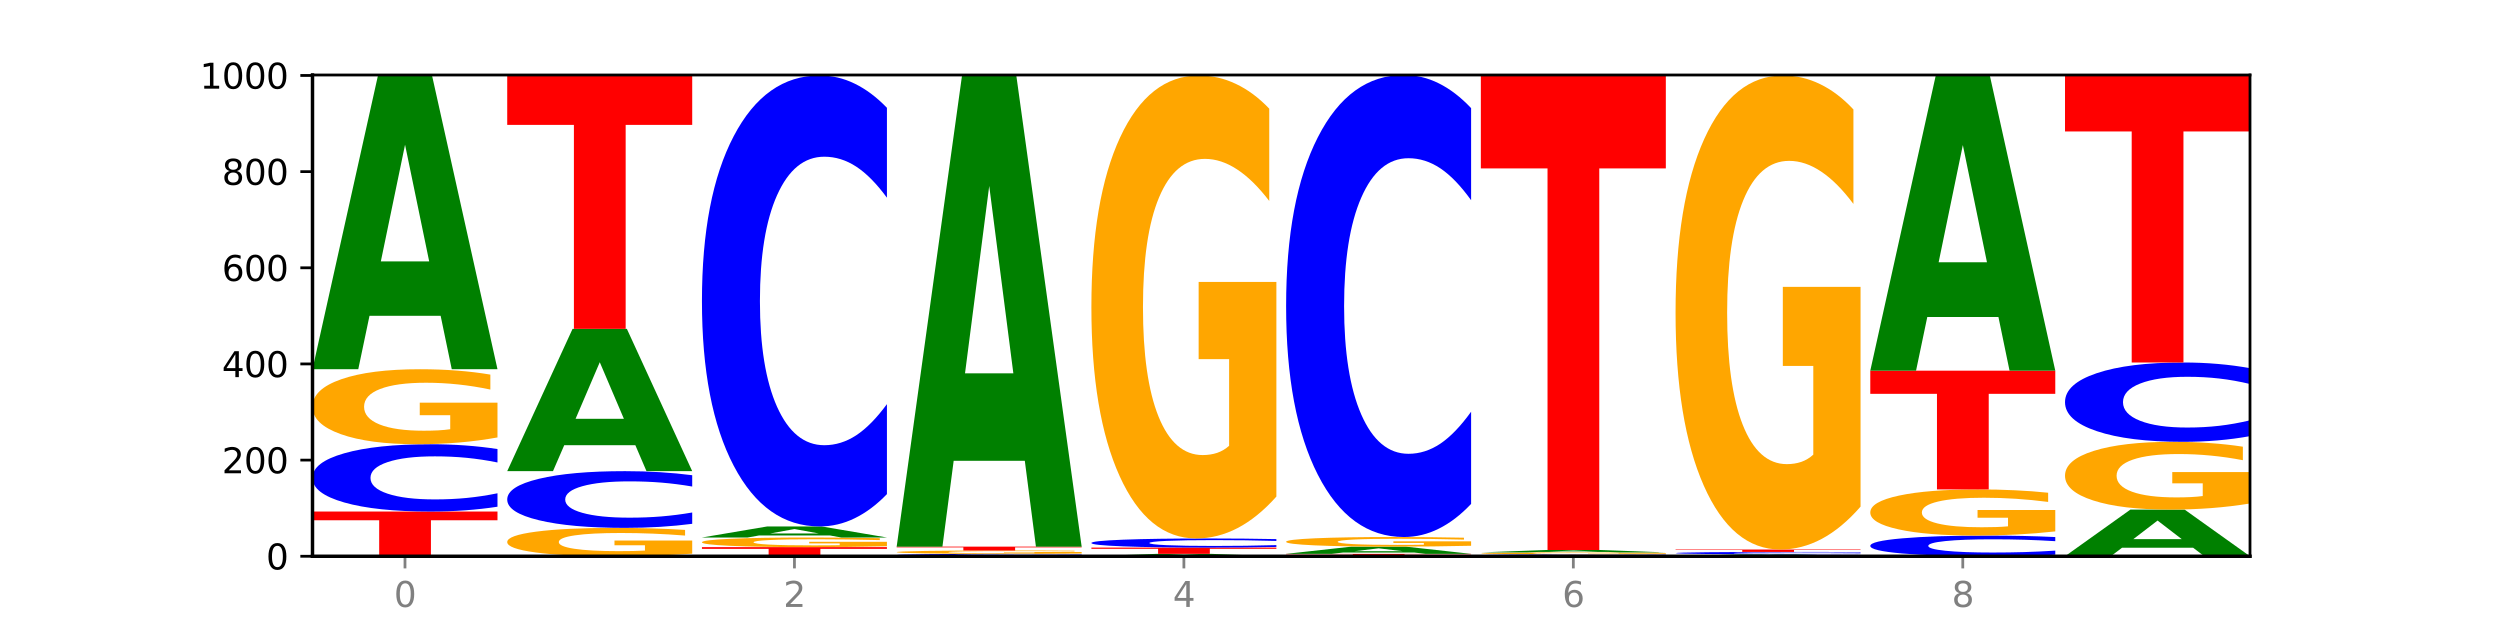 <?xml version="1.0" encoding="utf-8" standalone="no"?>
<!DOCTYPE svg PUBLIC "-//W3C//DTD SVG 1.1//EN"
  "http://www.w3.org/Graphics/SVG/1.1/DTD/svg11.dtd">
<svg xmlns:xlink="http://www.w3.org/1999/xlink" width="720pt" height="180pt" viewBox="0 0 720 180" xmlns="http://www.w3.org/2000/svg" version="1.1">
 <defs>
  <style type="text/css">*{stroke-linejoin: round; stroke-linecap: butt}</style>
 </defs>
 <g id="figure_1">
  <g id="patch_1">
   <path d="M 0 180 
L 720 180 
L 720 0 
L 0 0 
z
" style="fill: #ffffff"/>
  </g>
  <g id="axes_1">
   <g id="patch_2">
    <path d="M 90 160.2 
L 648 160.2 
L 648 21.6 
L 90 21.6 
z
" style="fill: #ffffff"/>
   </g>
   <g id="line2d_1">
    <path d="M 90 160.2 
L 648 160.2 
" clip-path="url(#p8879dac3b4)" style="fill: none; stroke: #000000; stroke-width: 0.5; stroke-linecap: square"/>
   </g>
   <g id="patch_3">
    <path d="M 90 147.323 
L 143.276 147.323 
L 143.276 149.834 
L 124.109 149.834 
L 124.109 160.2 
L 109.204 160.2 
L 109.204 149.834 
L 90 149.834 
L 90 147.323 
z
" clip-path="url(#p8879dac3b4)" style="fill: #ff0000"/>
   </g>
   <g id="patch_4">
    <path d="M 143.276 145.934 
Q 138.82 146.622 134.001 146.971 
Q 129.182 147.323 123.934 147.323 
Q 108.282 147.323 99.141 144.712 
Q 90 142.102 90 137.637 
Q 90 133.156 99.141 130.549 
Q 108.282 127.938 123.934 127.938 
Q 129.182 127.938 134.001 128.291 
Q 138.82 128.639 143.276 129.328 
L 143.276 133.192 
Q 138.78 132.279 134.417 131.855 
Q 130.055 131.43 125.236 131.43 
Q 116.591 131.43 111.638 133.084 
Q 106.698 134.734 106.698 137.637 
Q 106.698 140.528 111.638 142.182 
Q 116.591 143.831 125.236 143.831 
Q 130.055 143.831 134.417 143.407 
Q 138.78 142.978 143.276 142.065 
L 143.276 145.934 
z
" clip-path="url(#p8879dac3b4)" style="fill: #0000ff"/>
   </g>
   <g id="patch_5">
    <path d="M 143.276 125.984 
Q 137.903 126.961 132.124 127.452 
Q 126.345 127.938 120.184 127.938 
Q 106.262 127.938 98.131 125.029 
Q 90 122.12 90 117.145 
Q 90 112.112 98.274 109.225 
Q 106.561 106.338 120.972 106.338 
Q 126.525 106.338 131.611 106.731 
Q 136.709 107.119 141.223 107.887 
L 141.223 112.192 
Q 136.566 111.206 131.957 110.72 
Q 127.348 110.229 122.716 110.229 
Q 114.143 110.229 109.498 112.023 
Q 104.853 113.812 104.853 117.145 
Q 104.853 120.447 109.331 122.25 
Q 113.808 124.048 122.047 124.048 
Q 124.292 124.048 126.214 123.945 
Q 128.136 123.838 129.665 123.615 
L 129.665 119.572 
L 120.889 119.572 
L 120.889 115.972 
L 143.276 115.972 
L 143.276 125.984 
z
" clip-path="url(#p8879dac3b4)" style="fill: #ffa600"/>
   </g>
   <g id="patch_6">
    <path d="M 126.905 90.952 
L 106.415 90.952 
L 103.18 106.338 
L 90 106.338 
L 108.823 21.877 
L 124.454 21.877 
L 143.276 106.338 
L 130.107 106.338 
L 126.905 90.952 
z
M 109.683 75.276 
L 123.604 75.276 
L 116.655 41.68 
L 109.683 75.276 
z
" clip-path="url(#p8879dac3b4)" style="fill: #008000"/>
   </g>
   <g id="patch_7">
    <path d="M 199.357 159.461 
Q 193.984 159.83 188.205 160.016 
Q 182.426 160.2 176.265 160.2 
Q 162.343 160.2 154.212 159.1 
Q 146.08 157.999 146.08 156.118 
Q 146.08 154.214 154.355 153.123 
Q 162.641 152.031 177.053 152.031 
Q 182.605 152.031 187.691 152.179 
Q 192.79 152.326 197.303 152.616 
L 197.303 154.245 
Q 192.646 153.872 188.038 153.688 
Q 183.429 153.502 178.796 153.502 
Q 170.223 153.502 165.578 154.181 
Q 160.934 154.857 160.934 156.118 
Q 160.934 157.367 165.411 158.048 
Q 169.889 158.728 178.127 158.728 
Q 180.372 158.728 182.294 158.69 
Q 184.217 158.649 185.745 158.565 
L 185.745 157.036 
L 176.969 157.036 
L 176.969 155.674 
L 199.357 155.674 
L 199.357 159.461 
z
" clip-path="url(#p8879dac3b4)" style="fill: #ffa600"/>
   </g>
   <g id="patch_8">
    <path d="M 199.357 150.86 
Q 194.9 151.44 190.081 151.734 
Q 185.263 152.031 180.014 152.031 
Q 164.363 152.031 155.222 149.83 
Q 146.08 147.63 146.08 143.867 
Q 146.08 140.09 155.222 137.893 
Q 164.363 135.692 180.014 135.692 
Q 185.263 135.692 190.081 135.989 
Q 194.9 136.283 199.357 136.863 
L 199.357 140.12 
Q 194.86 139.351 190.498 138.993 
Q 186.135 138.635 181.316 138.635 
Q 172.672 138.635 167.718 140.029 
Q 162.779 141.42 162.779 143.867 
Q 162.779 146.303 167.718 147.697 
Q 172.672 149.088 181.316 149.088 
Q 186.135 149.088 190.498 148.73 
Q 194.86 148.369 199.357 147.599 
L 199.357 150.86 
z
" clip-path="url(#p8879dac3b4)" style="fill: #0000ff"/>
   </g>
   <g id="patch_9">
    <path d="M 182.985 128.226 
L 162.496 128.226 
L 159.261 135.692 
L 146.08 135.692 
L 164.903 94.708 
L 180.534 94.708 
L 199.357 135.692 
L 186.187 135.692 
L 182.985 128.226 
z
M 165.764 120.62 
L 179.684 120.62 
L 172.735 104.317 
L 165.764 120.62 
z
" clip-path="url(#p8879dac3b4)" style="fill: #008000"/>
   </g>
   <g id="patch_10">
    <path d="M 146.08 21.738 
L 199.357 21.738 
L 199.357 35.969 
L 180.19 35.969 
L 180.19 94.708 
L 165.285 94.708 
L 165.285 35.969 
L 146.08 35.969 
L 146.08 21.738 
z
" clip-path="url(#p8879dac3b4)" style="fill: #ff0000"/>
   </g>
   <g id="patch_11">
    <path d="M 202.161 157.569 
L 255.437 157.569 
L 255.437 158.082 
L 236.27 158.082 
L 236.27 160.2 
L 221.365 160.2 
L 221.365 158.082 
L 202.161 158.082 
L 202.161 157.569 
z
" clip-path="url(#p8879dac3b4)" style="fill: #ff0000"/>
   </g>
   <g id="patch_12">
    <path d="M 255.437 157.319 
Q 250.064 157.444 244.285 157.507 
Q 238.506 157.569 232.345 157.569 
Q 218.423 157.569 210.292 157.196 
Q 202.161 156.823 202.161 156.185 
Q 202.161 155.54 210.435 155.17 
Q 218.722 154.8 233.133 154.8 
Q 238.685 154.8 243.772 154.85 
Q 248.87 154.9 253.384 154.998 
L 253.384 155.551 
Q 248.727 155.424 244.118 155.362 
Q 239.509 155.299 234.876 155.299 
Q 226.304 155.299 221.659 155.529 
Q 217.014 155.758 217.014 156.185 
Q 217.014 156.609 221.492 156.84 
Q 225.969 157.07 234.208 157.07 
Q 236.453 157.07 238.375 157.057 
Q 240.297 157.044 241.826 157.015 
L 241.826 156.497 
L 233.05 156.497 
L 233.05 156.035 
L 255.437 156.035 
L 255.437 157.319 
z
" clip-path="url(#p8879dac3b4)" style="fill: #ffa600"/>
   </g>
   <g id="patch_13">
    <path d="M 239.065 154.22 
L 218.576 154.22 
L 215.341 154.8 
L 202.161 154.8 
L 220.983 151.615 
L 236.615 151.615 
L 255.437 154.8 
L 242.268 154.8 
L 239.065 154.22 
z
M 221.844 153.629 
L 235.765 153.629 
L 228.815 152.362 
L 221.844 153.629 
z
" clip-path="url(#p8879dac3b4)" style="fill: #008000"/>
   </g>
   <g id="patch_14">
    <path d="M 255.437 142.306 
Q 250.981 146.92 246.162 149.254 
Q 241.343 151.615 236.094 151.615 
Q 220.443 151.615 211.302 134.123 
Q 202.161 116.631 202.161 86.717 
Q 202.161 56.696 211.302 39.231 
Q 220.443 21.738 236.094 21.738 
Q 241.343 21.738 246.162 24.099 
Q 250.981 26.433 255.437 31.048 
L 255.437 56.937 
Q 250.94 50.821 246.578 47.977 
Q 242.215 45.133 237.397 45.133 
Q 228.752 45.133 223.799 56.213 
Q 218.859 67.266 218.859 86.717 
Q 218.859 106.087 223.799 117.168 
Q 228.752 128.221 237.397 128.221 
Q 242.215 128.221 246.578 125.377 
Q 250.94 122.506 255.437 116.39 
L 255.437 142.306 
z
" clip-path="url(#p8879dac3b4)" style="fill: #0000ff"/>
   </g>
   <g id="patch_15">
    <path d="M 311.518 160.15 
Q 307.061 160.175 302.242 160.187 
Q 297.423 160.2 292.175 160.2 
Q 276.524 160.2 267.382 160.107 
Q 258.241 160.014 258.241 159.854 
Q 258.241 159.694 267.382 159.601 
Q 276.524 159.508 292.175 159.508 
Q 297.423 159.508 302.242 159.52 
Q 307.061 159.533 311.518 159.557 
L 311.518 159.695 
Q 307.021 159.663 302.658 159.648 
Q 298.296 159.632 293.477 159.632 
Q 284.832 159.632 279.879 159.691 
Q 274.94 159.75 274.94 159.854 
Q 274.94 159.957 279.879 160.016 
Q 284.832 160.075 293.477 160.075 
Q 298.296 160.075 302.658 160.06 
Q 307.021 160.045 311.518 160.012 
L 311.518 160.15 
z
" clip-path="url(#p8879dac3b4)" style="fill: #0000ff"/>
   </g>
   <g id="patch_16">
    <path d="M 311.518 159.42 
Q 306.145 159.464 300.366 159.486 
Q 294.587 159.508 288.426 159.508 
Q 274.504 159.508 266.372 159.377 
Q 258.241 159.247 258.241 159.023 
Q 258.241 158.798 266.516 158.668 
Q 274.802 158.538 289.214 158.538 
Q 294.766 158.538 299.852 158.556 
Q 304.951 158.573 309.464 158.608 
L 309.464 158.801 
Q 304.807 158.757 300.198 158.735 
Q 295.59 158.713 290.957 158.713 
Q 282.384 158.713 277.739 158.794 
Q 273.095 158.874 273.095 159.023 
Q 273.095 159.172 277.572 159.252 
Q 282.05 159.333 290.288 159.333 
Q 292.533 159.333 294.455 159.329 
Q 296.378 159.324 297.906 159.314 
L 297.906 159.132 
L 289.13 159.132 
L 289.13 158.971 
L 311.518 158.971 
L 311.518 159.42 
z
" clip-path="url(#p8879dac3b4)" style="fill: #ffa600"/>
   </g>
   <g id="patch_17">
    <path d="M 258.241 157.431 
L 311.518 157.431 
L 311.518 157.647 
L 292.35 157.647 
L 292.35 158.538 
L 277.445 158.538 
L 277.445 157.647 
L 258.241 157.647 
L 258.241 157.431 
z
" clip-path="url(#p8879dac3b4)" style="fill: #ff0000"/>
   </g>
   <g id="patch_18">
    <path d="M 295.146 132.712 
L 274.657 132.712 
L 271.421 157.431 
L 258.241 157.431 
L 277.064 21.738 
L 292.695 21.738 
L 311.518 157.431 
L 298.348 157.431 
L 295.146 132.712 
z
M 277.924 107.528 
L 291.845 107.528 
L 284.896 53.553 
L 277.924 107.528 
z
" clip-path="url(#p8879dac3b4)" style="fill: #008000"/>
   </g>
   <g id="patch_19">
    <path d="M 351.226 160.074 
L 330.737 160.074 
L 327.502 160.2 
L 314.322 160.2 
L 333.144 159.508 
L 348.775 159.508 
L 367.598 160.2 
L 354.429 160.2 
L 351.226 160.074 
z
M 334.005 159.945 
L 347.926 159.945 
L 340.976 159.67 
L 334.005 159.945 
z
" clip-path="url(#p8879dac3b4)" style="fill: #008000"/>
   </g>
   <g id="patch_20">
    <path d="M 314.322 157.708 
L 367.598 157.708 
L 367.598 158.059 
L 348.431 158.059 
L 348.431 159.508 
L 333.526 159.508 
L 333.526 158.059 
L 314.322 158.059 
L 314.322 157.708 
z
" clip-path="url(#p8879dac3b4)" style="fill: #ff0000"/>
   </g>
   <g id="patch_21">
    <path d="M 367.598 157.519 
Q 363.142 157.613 358.323 157.66 
Q 353.504 157.708 348.255 157.708 
Q 332.604 157.708 323.463 157.353 
Q 314.322 156.999 314.322 156.393 
Q 314.322 155.785 323.463 155.431 
Q 332.604 155.077 348.255 155.077 
Q 353.504 155.077 358.323 155.125 
Q 363.142 155.172 367.598 155.265 
L 367.598 155.79 
Q 363.101 155.666 358.739 155.608 
Q 354.376 155.551 349.557 155.551 
Q 340.913 155.551 335.96 155.775 
Q 331.02 155.999 331.02 156.393 
Q 331.02 156.785 335.96 157.01 
Q 340.913 157.234 349.557 157.234 
Q 354.376 157.234 358.739 157.176 
Q 363.101 157.118 367.598 156.994 
L 367.598 157.519 
z
" clip-path="url(#p8879dac3b4)" style="fill: #0000ff"/>
   </g>
   <g id="patch_22">
    <path d="M 367.598 143.013 
Q 362.225 149.045 356.446 152.075 
Q 350.667 155.077 344.506 155.077 
Q 330.584 155.077 322.453 137.119 
Q 314.322 119.16 314.322 88.449 
Q 314.322 57.38 322.596 39.559 
Q 330.882 21.738 345.294 21.738 
Q 350.846 21.738 355.933 24.162 
Q 361.031 26.559 365.544 31.296 
L 365.544 57.876 
Q 360.888 51.789 356.279 48.786 
Q 351.67 45.756 347.037 45.756 
Q 338.464 45.756 333.82 56.829 
Q 329.175 67.874 329.175 88.449 
Q 329.175 108.831 333.653 119.959 
Q 338.13 131.059 346.369 131.059 
Q 348.613 131.059 350.536 130.425 
Q 352.458 129.764 353.986 128.387 
L 353.986 103.433 
L 345.21 103.433 
L 345.21 81.205 
L 367.598 81.205 
L 367.598 143.013 
z
" clip-path="url(#p8879dac3b4)" style="fill: #ffa600"/>
   </g>
   <g id="patch_23">
    <path d="M 370.402 159.508 
L 423.678 159.508 
L 423.678 159.643 
L 404.511 159.643 
L 404.511 160.2 
L 389.606 160.2 
L 389.606 159.643 
L 370.402 159.643 
L 370.402 159.508 
z
" clip-path="url(#p8879dac3b4)" style="fill: #ff0000"/>
   </g>
   <g id="patch_24">
    <path d="M 407.307 159.129 
L 386.817 159.129 
L 383.582 159.508 
L 370.402 159.508 
L 389.225 157.431 
L 404.856 157.431 
L 423.678 159.508 
L 410.509 159.508 
L 407.307 159.129 
z
M 390.085 158.744 
L 404.006 158.744 
L 397.057 157.918 
L 390.085 158.744 
z
" clip-path="url(#p8879dac3b4)" style="fill: #008000"/>
   </g>
   <g id="patch_25">
    <path d="M 423.678 157.18 
Q 418.305 157.305 412.526 157.368 
Q 406.747 157.431 400.586 157.431 
Q 386.664 157.431 378.533 157.058 
Q 370.402 156.685 370.402 156.047 
Q 370.402 155.402 378.676 155.032 
Q 386.963 154.662 401.374 154.662 
Q 406.927 154.662 412.013 154.712 
Q 417.111 154.762 421.625 154.86 
L 421.625 155.412 
Q 416.968 155.286 412.359 155.223 
Q 407.75 155.16 403.118 155.16 
Q 394.545 155.16 389.9 155.39 
Q 385.255 155.62 385.255 156.047 
Q 385.255 156.47 389.733 156.701 
Q 394.21 156.932 402.449 156.932 
Q 404.694 156.932 406.616 156.919 
Q 408.538 156.905 410.067 156.876 
L 410.067 156.358 
L 401.291 156.358 
L 401.291 155.897 
L 423.678 155.897 
L 423.678 157.18 
z
" clip-path="url(#p8879dac3b4)" style="fill: #ffa600"/>
   </g>
   <g id="patch_26">
    <path d="M 423.678 145.124 
Q 419.222 149.851 414.403 152.243 
Q 409.584 154.662 404.336 154.662 
Q 388.684 154.662 379.543 136.74 
Q 370.402 118.819 370.402 88.172 
Q 370.402 57.415 379.543 39.521 
Q 388.684 21.6 404.336 21.6 
Q 409.584 21.6 414.403 24.019 
Q 419.222 26.41 423.678 31.138 
L 423.678 57.662 
Q 419.182 51.395 414.819 48.482 
Q 410.457 45.568 405.638 45.568 
Q 396.993 45.568 392.04 56.92 
Q 387.1 68.244 387.1 88.172 
Q 387.1 108.017 392.04 119.369 
Q 396.993 130.693 405.638 130.693 
Q 410.457 130.693 414.819 127.78 
Q 419.182 124.839 423.678 118.572 
L 423.678 145.124 
z
" clip-path="url(#p8879dac3b4)" style="fill: #0000ff"/>
   </g>
   <g id="patch_27">
    <path d="M 479.759 160.16 
Q 475.302 160.18 470.483 160.19 
Q 465.665 160.2 460.416 160.2 
Q 444.765 160.2 435.624 160.125 
Q 426.482 160.051 426.482 159.923 
Q 426.482 159.795 435.624 159.721 
Q 444.765 159.646 460.416 159.646 
Q 465.665 159.646 470.483 159.656 
Q 475.302 159.666 479.759 159.686 
L 479.759 159.796 
Q 475.262 159.77 470.9 159.758 
Q 466.537 159.746 461.718 159.746 
Q 453.074 159.746 448.12 159.793 
Q 443.181 159.84 443.181 159.923 
Q 443.181 160.006 448.12 160.053 
Q 453.074 160.1 461.718 160.1 
Q 466.537 160.1 470.9 160.088 
Q 475.262 160.076 479.759 160.05 
L 479.759 160.16 
z
" clip-path="url(#p8879dac3b4)" style="fill: #0000ff"/>
   </g>
   <g id="patch_28">
    <path d="M 479.759 159.596 
Q 474.386 159.621 468.607 159.634 
Q 462.828 159.646 456.667 159.646 
Q 442.745 159.646 434.614 159.572 
Q 426.482 159.497 426.482 159.369 
Q 426.482 159.24 434.757 159.166 
Q 443.043 159.092 457.455 159.092 
Q 463.007 159.092 468.093 159.102 
Q 473.192 159.112 477.705 159.132 
L 477.705 159.242 
Q 473.049 159.217 468.44 159.205 
Q 463.831 159.192 459.198 159.192 
Q 450.625 159.192 445.98 159.238 
Q 441.336 159.284 441.336 159.369 
Q 441.336 159.454 445.813 159.5 
Q 450.291 159.546 458.529 159.546 
Q 460.774 159.546 462.697 159.544 
Q 464.619 159.541 466.147 159.535 
L 466.147 159.432 
L 457.371 159.432 
L 457.371 159.339 
L 479.759 159.339 
L 479.759 159.596 
z
" clip-path="url(#p8879dac3b4)" style="fill: #ffa600"/>
   </g>
   <g id="patch_29">
    <path d="M 463.387 158.966 
L 442.898 158.966 
L 439.663 159.092 
L 426.482 159.092 
L 445.305 158.4 
L 460.936 158.4 
L 479.759 159.092 
L 466.589 159.092 
L 463.387 158.966 
z
M 446.166 158.838 
L 460.087 158.838 
L 453.137 158.562 
L 446.166 158.838 
z
" clip-path="url(#p8879dac3b4)" style="fill: #008000"/>
   </g>
   <g id="patch_30">
    <path d="M 426.482 21.877 
L 479.759 21.877 
L 479.759 48.503 
L 460.592 48.503 
L 460.592 158.4 
L 445.687 158.4 
L 445.687 48.503 
L 426.482 48.503 
L 426.482 21.877 
z
" clip-path="url(#p8879dac3b4)" style="fill: #ff0000"/>
   </g>
   <g id="patch_31">
    <path d="M 519.467 160.099 
L 498.978 160.099 
L 495.743 160.2 
L 482.563 160.2 
L 501.385 159.646 
L 517.017 159.646 
L 535.839 160.2 
L 522.67 160.2 
L 519.467 160.099 
z
M 502.246 159.996 
L 516.167 159.996 
L 509.217 159.776 
L 502.246 159.996 
z
" clip-path="url(#p8879dac3b4)" style="fill: #008000"/>
   </g>
   <g id="patch_32">
    <path d="M 535.839 159.597 
Q 531.383 159.621 526.564 159.634 
Q 521.745 159.646 516.496 159.646 
Q 500.845 159.646 491.704 159.553 
Q 482.563 159.46 482.563 159.3 
Q 482.563 159.14 491.704 159.047 
Q 500.845 158.954 516.496 158.954 
Q 521.745 158.954 526.564 158.966 
Q 531.383 158.979 535.839 159.003 
L 535.839 159.141 
Q 531.342 159.109 526.98 159.094 
Q 522.617 159.079 517.799 159.079 
Q 509.154 159.079 504.201 159.138 
Q 499.261 159.197 499.261 159.3 
Q 499.261 159.403 504.201 159.463 
Q 509.154 159.521 517.799 159.521 
Q 522.617 159.521 526.98 159.506 
Q 531.342 159.491 535.839 159.458 
L 535.839 159.597 
z
" clip-path="url(#p8879dac3b4)" style="fill: #0000ff"/>
   </g>
   <g id="patch_33">
    <path d="M 482.563 158.262 
L 535.839 158.262 
L 535.839 158.397 
L 516.672 158.397 
L 516.672 158.954 
L 501.767 158.954 
L 501.767 158.397 
L 482.563 158.397 
L 482.563 158.262 
z
" clip-path="url(#p8879dac3b4)" style="fill: #ff0000"/>
   </g>
   <g id="patch_34">
    <path d="M 535.839 145.909 
Q 530.466 152.085 524.687 155.188 
Q 518.908 158.262 512.747 158.262 
Q 498.825 158.262 490.694 139.874 
Q 482.563 121.487 482.563 90.042 
Q 482.563 58.231 490.837 39.985 
Q 499.124 21.738 513.535 21.738 
Q 519.087 21.738 524.174 24.22 
Q 529.272 26.674 533.786 31.524 
L 533.786 58.739 
Q 529.129 52.506 524.52 49.432 
Q 519.911 46.33 515.278 46.33 
Q 506.706 46.33 502.061 57.667 
Q 497.416 68.976 497.416 90.042 
Q 497.416 110.911 501.894 122.305 
Q 506.371 133.67 514.61 133.67 
Q 516.855 133.67 518.777 133.021 
Q 520.699 132.344 522.228 130.934 
L 522.228 105.384 
L 513.452 105.384 
L 513.452 82.625 
L 535.839 82.625 
L 535.839 145.909 
z
" clip-path="url(#p8879dac3b4)" style="fill: #ffa600"/>
   </g>
   <g id="patch_35">
    <path d="M 591.92 159.773 
Q 587.463 159.985 582.644 160.092 
Q 577.825 160.2 572.577 160.2 
Q 556.926 160.2 547.784 159.398 
Q 538.643 158.596 538.643 157.225 
Q 538.643 155.849 547.784 155.048 
Q 556.926 154.246 572.577 154.246 
Q 577.825 154.246 582.644 154.354 
Q 587.463 154.461 591.92 154.673 
L 591.92 155.86 
Q 587.423 155.579 583.06 155.449 
Q 578.698 155.319 573.879 155.319 
Q 565.234 155.319 560.281 155.827 
Q 555.342 156.333 555.342 157.225 
Q 555.342 158.113 560.281 158.621 
Q 565.234 159.128 573.879 159.128 
Q 578.698 159.128 583.06 158.997 
Q 587.423 158.866 591.92 158.585 
L 591.92 159.773 
z
" clip-path="url(#p8879dac3b4)" style="fill: #0000ff"/>
   </g>
   <g id="patch_36">
    <path d="M 591.92 153.044 
Q 586.547 153.645 580.768 153.947 
Q 574.989 154.246 568.828 154.246 
Q 554.906 154.246 546.774 152.456 
Q 538.643 150.666 538.643 147.604 
Q 538.643 144.507 546.918 142.73 
Q 555.204 140.954 569.616 140.954 
Q 575.168 140.954 580.254 141.195 
Q 585.353 141.434 589.866 141.907 
L 589.866 144.556 
Q 585.209 143.949 580.6 143.65 
Q 575.992 143.348 571.359 143.348 
Q 562.786 143.348 558.141 144.452 
Q 553.497 145.553 553.497 147.604 
Q 553.497 149.636 557.974 150.745 
Q 562.452 151.852 570.69 151.852 
Q 572.935 151.852 574.857 151.789 
Q 576.78 151.723 578.308 151.585 
L 578.308 149.098 
L 569.532 149.098 
L 569.532 146.882 
L 591.92 146.882 
L 591.92 153.044 
z
" clip-path="url(#p8879dac3b4)" style="fill: #ffa600"/>
   </g>
   <g id="patch_37">
    <path d="M 538.643 106.754 
L 591.92 106.754 
L 591.92 113.424 
L 572.752 113.424 
L 572.752 140.954 
L 557.847 140.954 
L 557.847 113.424 
L 538.643 113.424 
L 538.643 106.754 
z
" clip-path="url(#p8879dac3b4)" style="fill: #ff0000"/>
   </g>
   <g id="patch_38">
    <path d="M 575.548 91.292 
L 555.059 91.292 
L 551.823 106.754 
L 538.643 106.754 
L 557.466 21.877 
L 573.097 21.877 
L 591.92 106.754 
L 578.75 106.754 
L 575.548 91.292 
z
M 558.326 75.539 
L 572.247 75.539 
L 565.298 41.777 
L 558.326 75.539 
z
" clip-path="url(#p8879dac3b4)" style="fill: #008000"/>
   </g>
   <g id="patch_39">
    <path d="M 631.628 157.753 
L 611.139 157.753 
L 607.904 160.2 
L 594.724 160.2 
L 613.546 146.769 
L 629.177 146.769 
L 648 160.2 
L 634.831 160.2 
L 631.628 157.753 
z
M 614.407 155.261 
L 628.328 155.261 
L 621.378 149.918 
L 614.407 155.261 
z
" clip-path="url(#p8879dac3b4)" style="fill: #008000"/>
   </g>
   <g id="patch_40">
    <path d="M 648 145.003 
Q 642.627 145.886 636.848 146.33 
Q 631.069 146.769 624.908 146.769 
Q 610.986 146.769 602.855 144.14 
Q 594.724 141.51 594.724 137.014 
Q 594.724 132.465 602.998 129.855 
Q 611.284 127.246 625.696 127.246 
Q 631.248 127.246 636.335 127.601 
Q 641.433 127.952 645.946 128.646 
L 645.946 132.537 
Q 641.29 131.646 636.681 131.206 
Q 632.072 130.763 627.439 130.763 
Q 618.866 130.763 614.222 132.384 
Q 609.577 134.001 609.577 137.014 
Q 609.577 139.998 614.055 141.627 
Q 618.532 143.253 626.771 143.253 
Q 629.015 143.253 630.938 143.16 
Q 632.86 143.063 634.388 142.861 
L 634.388 139.208 
L 625.612 139.208 
L 625.612 135.953 
L 648 135.953 
L 648 145.003 
z
" clip-path="url(#p8879dac3b4)" style="fill: #ffa600"/>
   </g>
   <g id="patch_41">
    <path d="M 648 125.609 
Q 643.544 126.42 638.725 126.831 
Q 633.906 127.246 628.657 127.246 
Q 613.006 127.246 603.865 124.169 
Q 594.724 121.092 594.724 115.83 
Q 594.724 110.549 603.865 107.477 
Q 613.006 104.4 628.657 104.4 
Q 633.906 104.4 638.725 104.815 
Q 643.544 105.226 648 106.038 
L 648 110.592 
Q 643.503 109.516 639.141 109.015 
Q 634.778 108.515 629.959 108.515 
Q 621.315 108.515 616.362 110.464 
Q 611.422 112.409 611.422 115.83 
Q 611.422 119.237 616.362 121.187 
Q 621.315 123.131 629.959 123.131 
Q 634.778 123.131 639.141 122.631 
Q 643.503 122.126 648 121.05 
L 648 125.609 
z
" clip-path="url(#p8879dac3b4)" style="fill: #0000ff"/>
   </g>
   <g id="patch_42">
    <path d="M 594.724 21.738 
L 648 21.738 
L 648 37.86 
L 628.833 37.86 
L 628.833 104.4 
L 613.928 104.4 
L 613.928 37.86 
L 594.724 37.86 
L 594.724 21.738 
z
" clip-path="url(#p8879dac3b4)" style="fill: #ff0000"/>
   </g>
   <g id="matplotlib.axis_1">
    <g id="xtick_1">
     <g id="line2d_2">
      <defs>
       <path id="mb7faf19069" d="M 0 0 
L 0 3.5 
" style="stroke: #808080; stroke-width: 0.8"/>
      </defs>
      <g>
       <use xlink:href="#mb7faf19069" x="116.638" y="160.2" style="fill: #808080; stroke: #808080; stroke-width: 0.8"/>
      </g>
     </g>
     <g id="text_1">
      <!-- 0 -->
      <g style="fill: #808080" transform="translate(113.457 174.798) scale(0.1 -0.1)">
       <defs>
        <path id="DejaVuSans-30" d="M 2034 4250 
Q 1547 4250 1301 3770 
Q 1056 3291 1056 2328 
Q 1056 1369 1301 889 
Q 1547 409 2034 409 
Q 2525 409 2770 889 
Q 3016 1369 3016 2328 
Q 3016 3291 2770 3770 
Q 2525 4250 2034 4250 
z
M 2034 4750 
Q 2819 4750 3233 4129 
Q 3647 3509 3647 2328 
Q 3647 1150 3233 529 
Q 2819 -91 2034 -91 
Q 1250 -91 836 529 
Q 422 1150 422 2328 
Q 422 3509 836 4129 
Q 1250 4750 2034 4750 
z
" transform="scale(0.016)"/>
       </defs>
       <use xlink:href="#DejaVuSans-30"/>
      </g>
     </g>
    </g>
    <g id="xtick_2">
     <g id="line2d_3">
      <g>
       <use xlink:href="#mb7faf19069" x="228.799" y="160.2" style="fill: #808080; stroke: #808080; stroke-width: 0.8"/>
      </g>
     </g>
     <g id="text_2">
      <!-- 2 -->
      <g style="fill: #808080" transform="translate(225.618 174.798) scale(0.1 -0.1)">
       <defs>
        <path id="DejaVuSans-32" d="M 1228 531 
L 3431 531 
L 3431 0 
L 469 0 
L 469 531 
Q 828 903 1448 1529 
Q 2069 2156 2228 2338 
Q 2531 2678 2651 2914 
Q 2772 3150 2772 3378 
Q 2772 3750 2511 3984 
Q 2250 4219 1831 4219 
Q 1534 4219 1204 4116 
Q 875 4013 500 3803 
L 500 4441 
Q 881 4594 1212 4672 
Q 1544 4750 1819 4750 
Q 2544 4750 2975 4387 
Q 3406 4025 3406 3419 
Q 3406 3131 3298 2873 
Q 3191 2616 2906 2266 
Q 2828 2175 2409 1742 
Q 1991 1309 1228 531 
z
" transform="scale(0.016)"/>
       </defs>
       <use xlink:href="#DejaVuSans-32"/>
      </g>
     </g>
    </g>
    <g id="xtick_3">
     <g id="line2d_4">
      <g>
       <use xlink:href="#mb7faf19069" x="340.96" y="160.2" style="fill: #808080; stroke: #808080; stroke-width: 0.8"/>
      </g>
     </g>
     <g id="text_3">
      <!-- 4 -->
      <g style="fill: #808080" transform="translate(337.779 174.798) scale(0.1 -0.1)">
       <defs>
        <path id="DejaVuSans-34" d="M 2419 4116 
L 825 1625 
L 2419 1625 
L 2419 4116 
z
M 2253 4666 
L 3047 4666 
L 3047 1625 
L 3713 1625 
L 3713 1100 
L 3047 1100 
L 3047 0 
L 2419 0 
L 2419 1100 
L 313 1100 
L 313 1709 
L 2253 4666 
z
" transform="scale(0.016)"/>
       </defs>
       <use xlink:href="#DejaVuSans-34"/>
      </g>
     </g>
    </g>
    <g id="xtick_4">
     <g id="line2d_5">
      <g>
       <use xlink:href="#mb7faf19069" x="453.121" y="160.2" style="fill: #808080; stroke: #808080; stroke-width: 0.8"/>
      </g>
     </g>
     <g id="text_4">
      <!-- 6 -->
      <g style="fill: #808080" transform="translate(449.939 174.798) scale(0.1 -0.1)">
       <defs>
        <path id="DejaVuSans-36" d="M 2113 2584 
Q 1688 2584 1439 2293 
Q 1191 2003 1191 1497 
Q 1191 994 1439 701 
Q 1688 409 2113 409 
Q 2538 409 2786 701 
Q 3034 994 3034 1497 
Q 3034 2003 2786 2293 
Q 2538 2584 2113 2584 
z
M 3366 4563 
L 3366 3988 
Q 3128 4100 2886 4159 
Q 2644 4219 2406 4219 
Q 1781 4219 1451 3797 
Q 1122 3375 1075 2522 
Q 1259 2794 1537 2939 
Q 1816 3084 2150 3084 
Q 2853 3084 3261 2657 
Q 3669 2231 3669 1497 
Q 3669 778 3244 343 
Q 2819 -91 2113 -91 
Q 1303 -91 875 529 
Q 447 1150 447 2328 
Q 447 3434 972 4092 
Q 1497 4750 2381 4750 
Q 2619 4750 2861 4703 
Q 3103 4656 3366 4563 
z
" transform="scale(0.016)"/>
       </defs>
       <use xlink:href="#DejaVuSans-36"/>
      </g>
     </g>
    </g>
    <g id="xtick_5">
     <g id="line2d_6">
      <g>
       <use xlink:href="#mb7faf19069" x="565.281" y="160.2" style="fill: #808080; stroke: #808080; stroke-width: 0.8"/>
      </g>
     </g>
     <g id="text_5">
      <!-- 8 -->
      <g style="fill: #808080" transform="translate(562.1 174.798) scale(0.1 -0.1)">
       <defs>
        <path id="DejaVuSans-38" d="M 2034 2216 
Q 1584 2216 1326 1975 
Q 1069 1734 1069 1313 
Q 1069 891 1326 650 
Q 1584 409 2034 409 
Q 2484 409 2743 651 
Q 3003 894 3003 1313 
Q 3003 1734 2745 1975 
Q 2488 2216 2034 2216 
z
M 1403 2484 
Q 997 2584 770 2862 
Q 544 3141 544 3541 
Q 544 4100 942 4425 
Q 1341 4750 2034 4750 
Q 2731 4750 3128 4425 
Q 3525 4100 3525 3541 
Q 3525 3141 3298 2862 
Q 3072 2584 2669 2484 
Q 3125 2378 3379 2068 
Q 3634 1759 3634 1313 
Q 3634 634 3220 271 
Q 2806 -91 2034 -91 
Q 1263 -91 848 271 
Q 434 634 434 1313 
Q 434 1759 690 2068 
Q 947 2378 1403 2484 
z
M 1172 3481 
Q 1172 3119 1398 2916 
Q 1625 2713 2034 2713 
Q 2441 2713 2670 2916 
Q 2900 3119 2900 3481 
Q 2900 3844 2670 4047 
Q 2441 4250 2034 4250 
Q 1625 4250 1398 4047 
Q 1172 3844 1172 3481 
z
" transform="scale(0.016)"/>
       </defs>
       <use xlink:href="#DejaVuSans-38"/>
      </g>
     </g>
    </g>
   </g>
   <g id="matplotlib.axis_2">
    <g id="ytick_1">
     <g id="line2d_7">
      <defs>
       <path id="m7f3c07ecba" d="M 0 0 
L -3.5 0 
" style="stroke: #000000; stroke-width: 0.8"/>
      </defs>
      <g>
       <use xlink:href="#m7f3c07ecba" x="90" y="160.2" style="stroke: #000000; stroke-width: 0.8"/>
      </g>
     </g>
     <g id="text_6">
      <!-- 0 -->
      <g transform="translate(76.638 163.999) scale(0.1 -0.1)">
       <use xlink:href="#DejaVuSans-30"/>
      </g>
     </g>
    </g>
    <g id="ytick_2">
     <g id="line2d_8">
      <g>
       <use xlink:href="#m7f3c07ecba" x="90" y="132.508" style="stroke: #000000; stroke-width: 0.8"/>
      </g>
     </g>
     <g id="text_7">
      <!-- 200 -->
      <g transform="translate(63.913 136.307) scale(0.1 -0.1)">
       <use xlink:href="#DejaVuSans-32"/>
       <use xlink:href="#DejaVuSans-30" x="63.623"/>
       <use xlink:href="#DejaVuSans-30" x="127.246"/>
      </g>
     </g>
    </g>
    <g id="ytick_3">
     <g id="line2d_9">
      <g>
       <use xlink:href="#m7f3c07ecba" x="90" y="104.815" style="stroke: #000000; stroke-width: 0.8"/>
      </g>
     </g>
     <g id="text_8">
      <!-- 400 -->
      <g transform="translate(63.913 108.615) scale(0.1 -0.1)">
       <use xlink:href="#DejaVuSans-34"/>
       <use xlink:href="#DejaVuSans-30" x="63.623"/>
       <use xlink:href="#DejaVuSans-30" x="127.246"/>
      </g>
     </g>
    </g>
    <g id="ytick_4">
     <g id="line2d_10">
      <g>
       <use xlink:href="#m7f3c07ecba" x="90" y="77.123" style="stroke: #000000; stroke-width: 0.8"/>
      </g>
     </g>
     <g id="text_9">
      <!-- 600 -->
      <g transform="translate(63.913 80.922) scale(0.1 -0.1)">
       <use xlink:href="#DejaVuSans-36"/>
       <use xlink:href="#DejaVuSans-30" x="63.623"/>
       <use xlink:href="#DejaVuSans-30" x="127.246"/>
      </g>
     </g>
    </g>
    <g id="ytick_5">
     <g id="line2d_11">
      <g>
       <use xlink:href="#m7f3c07ecba" x="90" y="49.431" style="stroke: #000000; stroke-width: 0.8"/>
      </g>
     </g>
     <g id="text_10">
      <!-- 800 -->
      <g transform="translate(63.913 53.23) scale(0.1 -0.1)">
       <use xlink:href="#DejaVuSans-38"/>
       <use xlink:href="#DejaVuSans-30" x="63.623"/>
       <use xlink:href="#DejaVuSans-30" x="127.246"/>
      </g>
     </g>
    </g>
    <g id="ytick_6">
     <g id="line2d_12">
      <g>
       <use xlink:href="#m7f3c07ecba" x="90" y="21.738" style="stroke: #000000; stroke-width: 0.8"/>
      </g>
     </g>
     <g id="text_11">
      <!-- 1000 -->
      <g transform="translate(57.55 25.538) scale(0.1 -0.1)">
       <defs>
        <path id="DejaVuSans-31" d="M 794 531 
L 1825 531 
L 1825 4091 
L 703 3866 
L 703 4441 
L 1819 4666 
L 2450 4666 
L 2450 531 
L 3481 531 
L 3481 0 
L 794 0 
L 794 531 
z
" transform="scale(0.016)"/>
       </defs>
       <use xlink:href="#DejaVuSans-31"/>
       <use xlink:href="#DejaVuSans-30" x="63.623"/>
       <use xlink:href="#DejaVuSans-30" x="127.246"/>
       <use xlink:href="#DejaVuSans-30" x="190.869"/>
      </g>
     </g>
    </g>
   </g>
   <g id="patch_43">
    <path d="M 90 160.2 
L 90 21.6 
" style="fill: none; stroke: #000000; stroke-linejoin: miter; stroke-linecap: square"/>
   </g>
   <g id="patch_44">
    <path d="M 648 160.2 
L 648 21.6 
" style="fill: none; stroke: #000000; stroke-width: 0.8; stroke-linejoin: miter; stroke-linecap: square"/>
   </g>
   <g id="patch_45">
    <path d="M 90 160.2 
L 648 160.2 
" style="fill: none; stroke: #000000; stroke-linejoin: miter; stroke-linecap: square"/>
   </g>
   <g id="patch_46">
    <path d="M 90 21.6 
L 648 21.6 
" style="fill: none; stroke: #000000; stroke-width: 0.8; stroke-linejoin: miter; stroke-linecap: square"/>
   </g>
  </g>
 </g>
 <defs>
  <clipPath id="p8879dac3b4">
   <rect x="90" y="21.6" width="558" height="138.6"/>
  </clipPath>
 </defs>
</svg>
